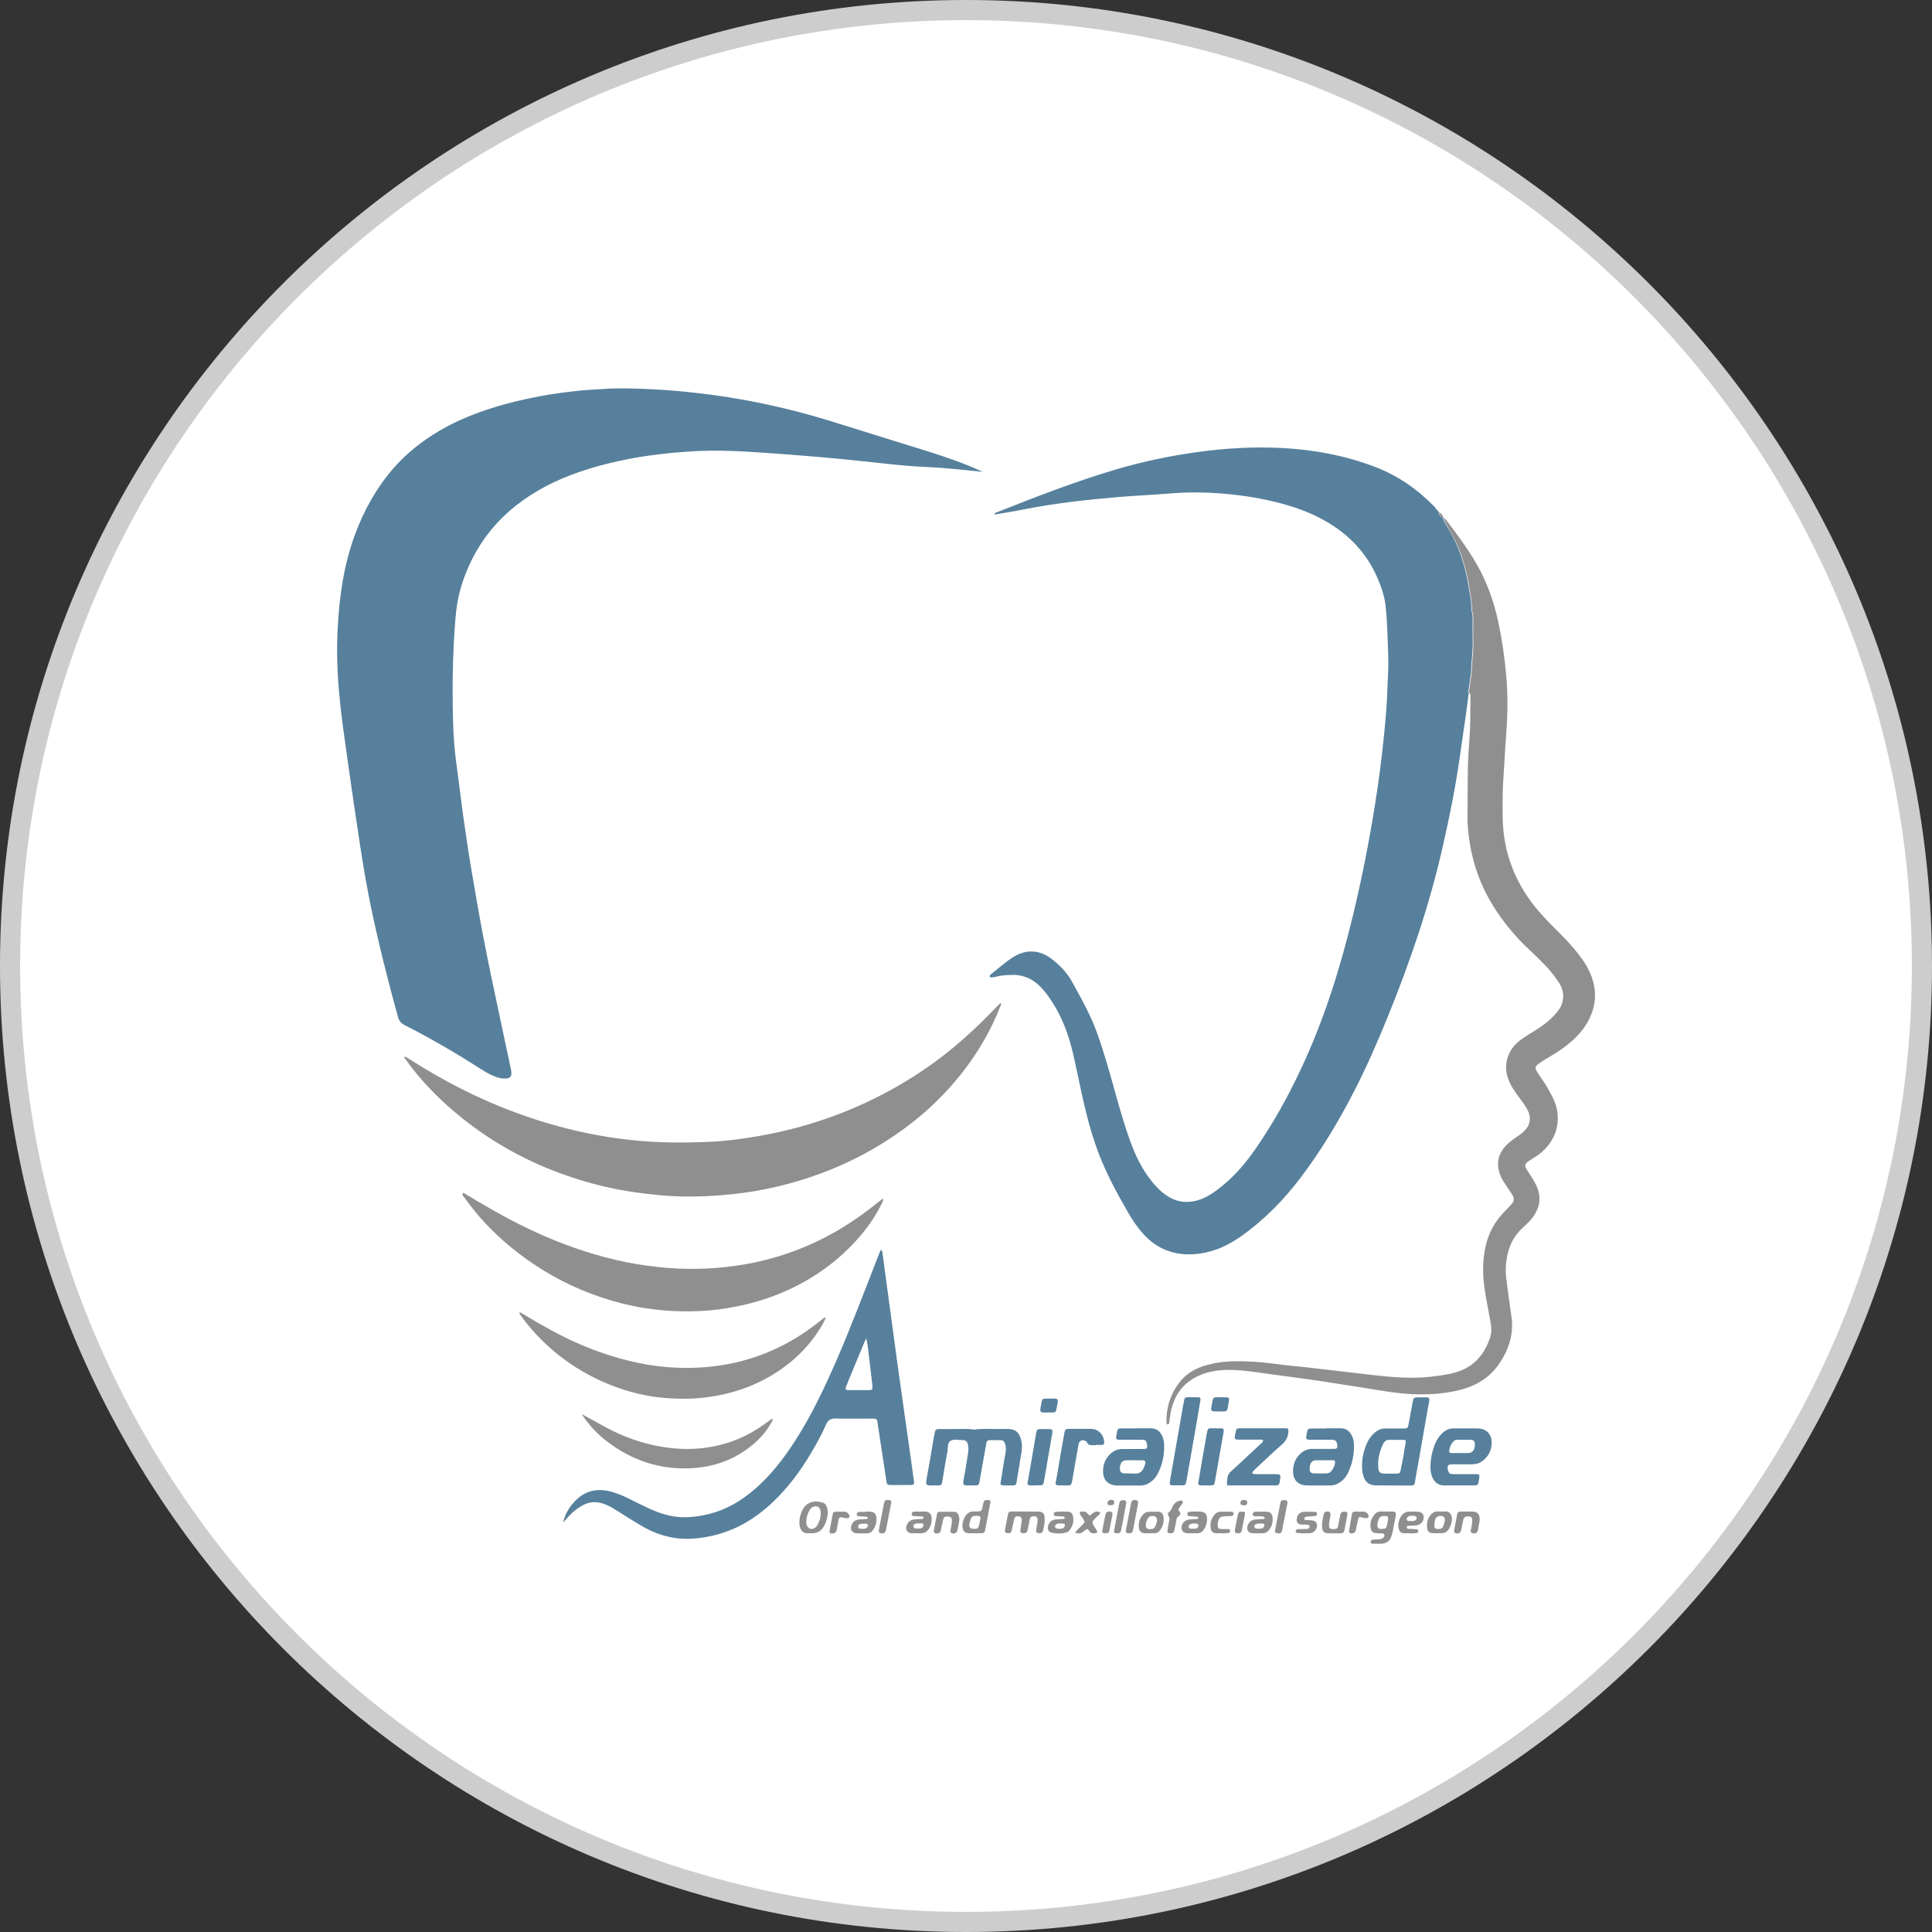 <?xml version="1.0" encoding="UTF-8"?>
<svg id="Layer_1" data-name="Layer 1" xmlns="http://www.w3.org/2000/svg" viewBox="0 0 192 192">
  <rect x="0" y="0" width="192" height="192" fill="#333333" stroke="none"/>
  <defs>
    <style>
      .cls-1 {
        fill: #fff;
      }

      .cls-2 {
        fill: #908f8f;
      }

      .cls-3 {
        fill: #57809c;
      }

      .cls-4 {
        fill: #cdcdcd;
      }
    </style>
  </defs>
  <g>
    <circle class="cls-1" cx="96" cy="96" r="95"/>
    <path class="cls-4" d="M96,192C43.07,192,0,148.93,0,96S43.07,0,96,0s96,43.07,96,96-43.07,96-96,96Zm0-190C44.17,2,2,44.17,2,96s42.17,94,94,94,94-42.17,94-94S147.83,2,96,2Z"/>
  </g>
  <g>
    <path class="cls-3" d="M97.72,46.9c-.61-.06-1.22-.13-1.82-.19-.85-.08-1.71-.17-2.57-.23-1.05-.07-2.11-.1-3.16-.19-1.15-.09-2.29-.23-3.44-.35-1.2-.12-2.39-.26-3.59-.37-1.59-.15-3.18-.27-4.77-.4-.73-.06-1.47-.11-2.2-.16-2.5-.18-5-.31-7.51-.15-3.78,.23-7.51,.82-11.11,2.05-2.24,.77-4.34,1.82-6.22,3.29-2.61,2.05-4.39,4.66-5.41,7.81-.37,1.13-.56,2.28-.66,3.46-.27,3.36-.33,6.72-.24,10.08,.04,1.59,.16,3.18,.39,4.77,.23,1.63,.41,3.26,.64,4.89,.25,1.75,.5,3.5,.8,5.24,.4,2.39,.82,4.79,1.28,7.17,.43,2.24,.91,4.47,1.38,6.7,.42,1.99,.85,3.98,1.27,5.97,.15,.71-.07,.94-.8,.89-.32-.02-.62-.13-.92-.25-.5-.2-.96-.49-1.42-.78-2.4-1.54-4.86-2.97-7.4-4.26-.38-.19-.59-.44-.7-.86-1.01-3.66-1.94-7.35-2.71-11.07-.43-2.09-.78-4.19-1.1-6.31-.21-1.38-.42-2.76-.62-4.15-.18-1.24-.36-2.48-.53-3.71-.18-1.24-.35-2.48-.52-3.72-.16-1.19-.29-2.39-.39-3.58-.17-2.01-.22-4.02-.11-6.03,.16-3.2,.61-6.35,1.73-9.37,.89-2.39,2.11-4.59,3.78-6.52,1.32-1.52,2.87-2.74,4.6-3.76,2.39-1.4,4.99-2.29,7.67-2.94,1.96-.47,3.94-.8,5.94-1.02,.88-.1,1.76-.13,2.64-.19,1.67-.12,3.34-.05,5,.03,1.49,.07,2.98,.21,4.47,.38,2.88,.33,5.73,.84,8.54,1.51,1.89,.45,3.75,.99,5.59,1.57,2.88,.91,5.76,1.79,8.64,2.69,1.87,.59,3.73,1.22,5.54,2.07Z"/>
    <path class="cls-3" d="M145.97,68.83c-.11,.85-.22,1.7-.34,2.55-.18,1.24-.36,2.48-.54,3.71-.42,3.04-1.03,6.04-1.71,9.03-1.32,5.86-3.26,11.51-5.52,17.06-1.04,2.55-2.14,5.06-3.41,7.5-1.5,2.9-3.19,5.7-5.16,8.31-1.7,2.25-3.65,4.24-5.95,5.87-1.24,.87-2.58,1.51-4.1,1.72-2.25,.31-4.18-.31-5.7-2.04-.52-.59-.96-1.24-1.36-1.92-1.18-2.04-2.31-4.11-3.12-6.33-.67-1.82-1.14-3.7-1.56-5.6-.3-1.37-.57-2.74-.89-4.1-.42-1.78-1.05-3.47-2.05-5.02-.33-.52-.69-1.01-1.12-1.46-.83-.87-1.84-1.29-3.04-1.22-.47,.02-.93,.04-1.39,.17-.16,.04-.34,.06-.51,.08-.04,0-.09-.03-.12-.06-.07-.07,0-.13,.03-.19,.01-.02,.03-.04,.05-.05,.73-.59,1.42-1.21,2.21-1.71,.73-.46,1.51-.69,2.38-.52,.47,.09,.89,.28,1.27,.55,.9,.66,1.68,1.42,2.22,2.41,.94,1.7,1.89,3.39,2.54,5.23,.62,1.76,1.13,3.55,1.63,5.35,.5,1.8,1,3.59,1.64,5.34,.51,1.39,1.15,2.71,2.08,3.87,.43,.54,.9,1.04,1.48,1.43,1.05,.72,2.18,.83,3.37,.41,.58-.2,1.1-.53,1.6-.89,1.44-1.06,2.63-2.36,3.66-3.81,1.85-2.61,3.4-5.39,4.76-8.29,2.28-4.86,3.88-9.96,5.14-15.17,.88-3.65,1.61-7.33,2.2-11.04,.36-2.23,.65-4.47,.88-6.71,.17-1.68,.33-3.37,.37-5.07,.03-1.05,.12-2.11,.07-3.16-.07-1.62-.08-3.24-.26-4.85-.11-.96-.42-1.87-.8-2.75-1.02-2.38-2.69-4.19-4.91-5.52-1.7-1.02-3.55-1.66-5.47-2.11-1.75-.41-3.52-.67-5.31-.8-1.6-.12-3.19-.13-4.78,0-1.74,.14-3.48,.22-5.22,.36-3.2,.27-6.4,.62-9.55,1.25-.94,.19-1.88,.33-2.84,.5,.05-.21,.22-.21,.33-.26,3.85-1.53,7.72-3.03,11.7-4.21,2.69-.8,5.42-1.37,8.19-1.75,2.76-.38,5.52-.54,8.3-.4,3.2,.16,6.33,.74,9.34,1.89,2.26,.87,4.2,2.22,5.88,3.95,.05,.05,.09,.12,.13,.18,.02,.08,.06,.13,.14,.16,0,0,0,0,0,0,.01,.08,.06,.12,.13,.15,0,0,0,.01,0,.01,.07,.25,.11,.53,.45,.57,0,0,0,0,0,0,.03,.33,.22,.59,.39,.86,.57,.92,1.03,1.89,1.38,2.91,.35,.99,.6,2.01,.76,3.05,.12,.75,.31,1.48,.28,2.24,0,.07,0,.15,.02,.22,.14,.35,.11,.72,.11,1.09,0,.51-.02,1.03,0,1.54,.07,1.18-.14,2.34-.16,3.51,0,.07-.02,.15-.03,.22-.08,.58-.17,1.15-.25,1.73Z"/>
    <path class="cls-2" d="M145.97,68.83c.08-.58,.17-1.15,.25-1.73,.01-.07,.03-.15,.03-.22,.02-1.17,.23-2.33,.16-3.51-.03-.51,0-1.03,0-1.54,0-.37,.03-.74-.11-1.09-.03-.07-.03-.15-.02-.22,.02-.76-.17-1.5-.28-2.24-.16-1.04-.41-2.06-.76-3.05-.36-1.02-.82-1.99-1.38-2.91-.17-.27-.35-.53-.39-.86,.07,.06,.16,.11,.22,.18,1.07,1.4,2.13,2.82,3.02,4.35,1.06,1.83,1.75,3.78,2.19,5.83,.37,1.73,.62,3.47,.78,5.23,.18,1.99,.16,3.97,0,5.95-.08,1-.13,2.01-.19,3.01-.05,.91-.13,1.81-.15,2.72-.02,.93-.02,1.87,0,2.8,.11,3.22,1.2,6.08,3.22,8.6,.71,.88,1.5,1.68,2.31,2.48,.73,.73,1.43,1.48,2.06,2.3,.39,.51,.75,1.03,1.02,1.62,.85,1.84,.73,3.62-.35,5.33-.54,.86-1.28,1.55-2.08,2.16-.68,.52-1.43,.95-2.17,1.39-.21,.12-.41,.27-.59,.43-.17,.15-.2,.33-.09,.53,.17,.3,.36,.59,.56,.86,.42,.58,.75,1.21,1.08,1.84,.94,1.84,.61,4.15-1.36,5.64-.23,.18-.49,.32-.74,.49-.14,.09-.29,.18-.42,.29-.24,.2-.27,.38-.12,.65,.16,.27,.35,.53,.52,.81,.19,.32,.39,.63,.53,.96,.44,1,.34,1.96-.26,2.87-.28,.44-.65,.79-1.04,1.14-.8,.7-1.32,1.58-1.57,2.61-.21,.86-.27,1.75-.15,2.63,.16,1.22,.32,2.43,.5,3.64,.26,1.75-.24,3.3-1.21,4.73-.9,1.31-2.16,2.12-3.68,2.54-.97,.27-1.96,.41-2.97,.47-1.58,.1-3.13-.04-4.69-.28-2.18-.35-4.36-.7-6.54-1.03-1.58-.24-3.16-.43-4.74-.65-.95-.13-1.89-.28-2.84-.37-1.45-.14-2.9-.13-4.27,.45-1.65,.7-2.58,1.97-2.92,3.71-.07,.36-.1,.73-.16,1.09,0,.03-.06,.08-.1,.09-.08,.02-.15-.04-.15-.11-.01-.22-.02-.44,0-.66,.09-1.28,.52-2.44,1.32-3.45,.72-.9,1.68-1.42,2.78-1.7,.76-.2,1.53-.32,2.32-.34,1.48-.04,2.94,.05,4.4,.25,1.02,.14,2.05,.23,3.07,.34,1.12,.13,2.24,.26,3.36,.39,1,.12,2,.24,3,.35,.83,.09,1.66,.19,2.49,.24,1.13,.07,2.25,.09,3.38-.03,.76-.08,1.51-.18,2.25-.35,1.99-.45,3.19-1.72,3.8-3.61,.15-.48,.12-.97,.03-1.46-.2-1.09-.41-2.17-.58-3.26-.23-1.44-.23-2.88,.09-4.31,.3-1.32,.93-2.47,1.88-3.44,.24-.25,.48-.49,.71-.75,.24-.27,.27-.58,.08-.88-.21-.33-.44-.65-.65-.98-.23-.35-.46-.69-.6-1.09-.38-1.08-.18-2.02,.6-2.85,.34-.36,.74-.65,1.15-.92,.29-.19,.56-.4,.79-.66,.46-.53,.56-1.13,.29-1.78-.13-.32-.32-.6-.52-.88-.43-.6-.9-1.17-1.24-1.82-.58-1.12-.64-2.25,0-3.37,.29-.5,.7-.89,1.17-1.21,.39-.26,.78-.51,1.18-.75,.82-.51,1.58-1.07,2.21-1.82,.34-.4,.59-.84,.64-1.38,.05-.53-.04-1.02-.33-1.48-.39-.63-.84-1.21-1.35-1.75-.51-.53-1.03-1.05-1.57-1.55-1.45-1.34-2.7-2.84-3.74-4.53-1.21-1.97-1.98-4.11-2.31-6.39-.11-.77-.2-1.56-.19-2.35,.02-1.72,0-3.44,.04-5.16,.03-1.23,.16-2.45,.21-3.67,.04-1.05,.03-2.11,.04-3.17,0-.15,0-.3-.15-.39Z"/>
    <path class="cls-2" d="M40.17,105.01c.2,.01,.35,.14,.51,.24,1.74,1.11,3.52,2.14,5.37,3.06,2.37,1.19,4.82,2.19,7.35,3,2.34,.75,4.72,1.32,7.15,1.7,2.7,.43,5.41,.58,8.14,.52,1.3-.03,2.6-.06,3.89-.22,2.36-.28,4.7-.71,7-1.35,2.51-.7,4.94-1.62,7.28-2.77,2.83-1.4,5.47-3.08,7.9-5.1,1.32-1.1,2.58-2.27,3.77-3.51,.29-.3,.58-.59,.88-.89,.15,.13,.03,.23,0,.32-.88,2.28-2.1,4.38-3.58,6.32-2.26,2.96-5.02,5.37-8.18,7.32-3.28,2.03-6.83,3.44-10.58,4.31-1.34,.31-2.69,.54-4.06,.69-1.76,.2-3.52,.29-5.29,.25-1.5-.03-2.98-.19-4.47-.39-2.32-.32-4.57-.87-6.78-1.63-3.82-1.3-7.32-3.2-10.48-5.71-2.16-1.72-4.1-3.66-5.7-5.92-.05-.07-.14-.13-.1-.26Z"/>
    <path class="cls-3" d="M55.98,151.25c.19-.81,.58-1.45,1.11-2.02,.96-1.03,2.12-1.35,3.48-1.03,.65,.15,1.26,.41,1.86,.7,.64,.31,1.27,.64,1.92,.94,.69,.33,1.4,.6,2.14,.77,1.2,.28,2.39,.19,3.58-.06,1.93-.4,3.57-1.35,5.03-2.64,1.24-1.09,2.29-2.35,3.24-3.71,1.45-2.08,2.63-4.31,3.71-6.61,1.46-3.11,2.71-6.31,3.96-9.51,.49-1.26,.98-2.51,1.47-3.77,.02-.04,.06-.07,.09-.11,.13,.14,.13,.31,.15,.48,.46,3.43,.92,6.86,1.39,10.29,.46,3.33,.94,6.66,1.41,9.99,.11,.75,.21,1.51,.31,2.26,.04,.28-.02,.35-.32,.36-.66,0-1.33,0-1.99,0-.33,0-.38-.06-.43-.37-.15-.99-.3-1.99-.45-2.98-.15-.97-.29-1.94-.44-2.91-.04-.28-.11-.32-.38-.34-.12,0-.25,0-.37,0-1.13,0-2.26,.02-3.39-.01-.48-.01-.76,.12-.96,.58-.41,.95-.91,1.85-1.43,2.74-1.08,1.83-2.32,3.53-3.87,4.99-1.71,1.62-3.66,2.8-5.97,3.33-1.1,.25-2.22,.39-3.36,.28-1.22-.12-2.35-.5-3.41-1.08-.67-.37-1.3-.78-1.95-1.18-.42-.26-.83-.53-1.25-.78-.23-.14-.48-.25-.73-.35-.86-.36-1.68-.27-2.46,.23-.37,.24-.72,.51-1.03,.83-.22,.23-.43,.47-.64,.71Zm30.11-18.24c-.1,.19-.16,.29-.2,.4-.53,1.29-1.07,2.58-1.6,3.87-.38,.95-.45,.87,.59,.87,.51,0,1.03,0,1.54,0,.23,0,.29-.08,.28-.33,0-.1-.01-.2-.02-.29-.14-1.21-.28-2.43-.43-3.64-.03-.26-.09-.52-.16-.87Z"/>
    <path class="cls-2" d="M87.74,119.1c.06,.22-.02,.31-.07,.42-.58,1.2-1.32,2.3-2.18,3.31-1.45,1.69-3.13,3.11-5.05,4.25-2.56,1.53-5.32,2.47-8.27,2.94-2,.32-4.01,.37-6.02,.22-2.93-.22-5.75-.95-8.46-2.09-2.55-1.08-4.88-2.52-7.01-4.28-1.69-1.4-3.19-2.98-4.46-4.77-.11-.15-.28-.28-.26-.5,.14-.09,.23,.03,.33,.08,1.75,1.05,3.5,2.08,5.32,2.99,3.08,1.55,6.28,2.77,9.64,3.55,1.36,.32,2.74,.54,4.13,.69,1.98,.22,3.97,.25,5.96,.08,4.55-.37,8.78-1.74,12.67-4.17,1.19-.74,2.31-1.58,3.4-2.45,.09-.08,.19-.15,.33-.27Z"/>
    <path class="cls-2" d="M82.06,131.01c-.17,.32-.33,.65-.52,.95-1.2,1.94-2.8,3.47-4.74,4.65-2,1.22-4.17,1.93-6.49,2.24-1.37,.19-2.75,.19-4.12,.09-1.92-.15-3.78-.61-5.56-1.32-1.9-.76-3.66-1.78-5.26-3.07-1.42-1.15-2.67-2.46-3.72-3.96-.02-.04-.03-.09-.04-.13,.14-.07,.23,.04,.32,.1,.99,.6,1.99,1.17,3,1.72,2.41,1.3,4.93,2.31,7.59,2.96,2.48,.61,4.99,.83,7.53,.63,4.09-.33,7.78-1.75,11.03-4.27,.29-.22,.58-.45,.87-.67l.11,.08Z"/>
    <path class="cls-3" d="M95.02,142.01c.49,.02,1.13-.05,1.76,.06,1-.13,2.01-.03,3.01-.06,.17,0,.34,0,.51,0,.59,.05,.94,.32,1.12,.9,.13,.43,.18,.87,.11,1.31-.16,1.02-.33,2.03-.5,3.05-.06,.33-.09,.34-.44,.35-.02,0-.05,0-.07,0-1.4,0-1.11,.12-.95-1.06,.1-.73,.23-1.45,.36-2.18,.05-.32,.05-.63-.06-.94-.07-.21-.21-.32-.44-.32-.37,0-.74,0-1.1,0-.18,0-.27,.09-.3,.26-.13,.75-.27,1.5-.4,2.24-.1,.58-.2,1.16-.31,1.74-.03,.17-.14,.25-.3,.26-.12,0-.25,0-.37,0-.98-.01-1.03,.14-.82-.94,.15-.77,.25-1.55,.38-2.32,.04-.27,.04-.54-.02-.8-.07-.3-.2-.44-.5-.44-.41,0-.89-.15-1.23,.07-.34,.21-.24,.72-.31,1.09-.2,.99-.34,1.98-.51,2.97-.06,.32-.11,.37-.43,.37-1.27-.02-1.29,.22-1.04-1.13,.23-1.23,.43-2.46,.64-3.69,.03-.17,.08-.33,.1-.5,.03-.21,.17-.28,.36-.28,.54,0,1.08,0,1.76,0Z"/>
    <path class="cls-2" d="M57.81,140.53c.9,.49,1.65,.91,2.4,1.32,1.7,.91,3.49,1.57,5.39,1.9,1.41,.25,2.82,.32,4.25,.16,1.99-.23,3.82-.87,5.49-1.95,.47-.3,.92-.65,1.38-.97,.14,.13,.02,.23-.03,.32-.58,1.08-1.41,1.94-2.39,2.66-1.73,1.27-3.7,1.88-5.84,1.95-2.96,.1-5.61-.79-7.97-2.55-1.01-.75-1.9-1.63-2.68-2.84Z"/>
    <path class="cls-3" d="M138.45,147.62c-.56,0-1.13,.01-1.69,0-.72-.02-1.07-.3-1.28-.98-.1-.33-.12-.67-.12-1.02,0-.75,.17-1.46,.46-2.14,.17-.41,.43-.77,.76-1.07,.32-.29,.69-.46,1.13-.45,.64,0,1.28,0,1.91,0,.21,0,.31-.1,.34-.3,.13-.7,.26-1.4,.39-2.1,.03-.14,.04-.29,.08-.43,.04-.15,.13-.26,.31-.26,.02,0,.05,0,.07,0,1.52,.03,1.31-.24,1.07,1.19-.4,2.35-.82,4.69-1.23,7.03,0,.05-.01,.1-.02,.15-.07,.36-.09,.39-.49,.39-.56,0-1.13,0-1.69,0Zm.45-4.53c-.34,0-.56,.01-.78,0-.31-.02-.52,.12-.65,.38-.39,.78-.58,1.6-.49,2.48,.03,.33,.19,.48,.53,.49,.44,.02,.88,.01,1.32,0,.27,0,.31-.05,.37-.36,.13-.67,.28-1.34,.37-2.01,.16-1.09,.4-.97-.67-.98Z"/>
    <path class="cls-3" d="M112.94,141.94c.47,0,.93,0,1.4,0,.59,0,.96,.3,1.18,.82,.11,.25,.16,.52,.17,.79,.04,1.05-.17,2.04-.67,2.97-.15,.28-.36,.53-.61,.72-.32,.25-.68,.39-1.09,.39-.76,0-1.52,.01-2.28,0-.93-.02-1.45-.57-1.42-1.49,.02-.61,.22-1.15,.66-1.59,.34-.34,.75-.55,1.24-.55,.59,0,1.18,0,1.76,0,.17,0,.34,0,.51-.01,.14,0,.23-.1,.22-.24,0-.14-.04-.29-.07-.43-.04-.13-.14-.2-.27-.22-.17-.02-.34-.02-.51-.02-.64,0-1.27,0-1.91,0-.3,0-.38-.09-.32-.35,.18-.84,.01-.78,.9-.78,.37,0,.73,0,1.1,0h0Zm-.19,3.18c-.27,0-.54-.01-.8,0-.36,.02-.53,.16-.62,.5-.03,.12-.04,.24-.04,.36,0,.26,.14,.42,.39,.44,.39,.02,.78,0,1.17,.02,.36,.01,.6-.16,.76-.46,.08-.15,.14-.31,.19-.47,.08-.26,0-.38-.25-.39-.27,0-.54,0-.8,0Z"/>
    <path class="cls-3" d="M131.77,141.94c.47,0,.93,0,1.4,0,.63-.02,1.01,.31,1.23,.86,.11,.28,.16,.57,.16,.86,.01,.94-.18,1.85-.59,2.7-.14,.29-.32,.55-.56,.76-.34,.3-.73,.5-1.19,.5-.78,0-1.57,.02-2.35,0-.87-.02-1.36-.53-1.37-1.39,0-.61,.17-1.16,.59-1.62,.37-.4,.8-.63,1.36-.62,.71,0,1.42,0,2.13,0,.27,0,.35-.11,.32-.36-.04-.42-.18-.56-.61-.55-.73,0-1.47,0-2.2,0-.23,0-.31-.1-.28-.32,.03-.17,.07-.33,.1-.5,.03-.2,.13-.3,.34-.3,.51,0,1.03,0,1.54,0h0Zm-.11,3.19s0,0,0-.01c-.29,0-.58,0-.88,0-.31,0-.5,.18-.58,.46-.04,.14-.05,.29-.05,.43,0,.26,.14,.4,.41,.41,.44,.02,.88,.01,1.31,0,.18,0,.32-.1,.44-.23,.21-.25,.33-.54,.37-.86,.01-.11-.05-.2-.16-.21-.29-.01-.58,0-.88,0Z"/>
    <path class="cls-3" d="M145,147.62c-.49,0-.98,0-1.47,0-.59,0-.97-.3-1.19-.82-.13-.3-.18-.61-.18-.93-.01-.87,.16-1.7,.51-2.5,.15-.34,.36-.64,.62-.9,.35-.35,.75-.53,1.25-.52,.76,.01,1.52,0,2.28,0,.86,.02,1.4,.52,1.42,1.36,.02,.81-.32,1.47-1,1.94-.29,.2-.63,.27-.98,.27-.54,0-1.08,0-1.62,0-.17,0-.34,0-.51,.01-.07,0-.15,.04-.19,.09-.13,.15-.08,.32-.04,.49,.04,.18,.12,.34,.31,.37,.17,.03,.34,.02,.51,.02,.69,0,1.37,0,2.06,0,.2,0,.25,.07,.24,.27,0,.07-.02,.15-.03,.22-.08,.62-.08,.63-.73,.63-.42,0-.83,0-1.25,0h0Zm.07-3.23s0,0,0,.01c.29,0,.59,.01,.88,0,.3-.02,.5-.2,.58-.48,.04-.14,.05-.29,.04-.44,0-.23-.13-.38-.36-.39-.49-.02-.98-.01-1.47,0-.09,0-.2,.05-.26,.12-.27,.27-.42,.6-.46,.98-.01,.11,.05,.2,.16,.21,.29,.01,.59,0,.88,0Z"/>
    <path class="cls-3" d="M121.97,147.62c-.09-.28,0-.47,0-.66,.02-.31,.15-.55,.39-.76,.59-.52,1.15-1.06,1.73-1.6,.4-.37,.8-.73,1.19-1.1,.1-.1,.24-.17,.25-.34-.1-.14-.26-.09-.4-.09-.71,0-1.42,0-2.13,0-.24,0-.32-.1-.29-.31,.01-.1,.04-.19,.06-.29,.1-.45,.02-.53,.6-.53,.71,0,1.42,0,2.13,0,.74,0,1.47,0,2.21,0,.33,0,.35,.05,.32,.41-.04,.49-.25,.86-.62,1.19-.9,.79-1.77,1.62-2.65,2.44-.11,.1-.21,.21-.29,.32-.05,.07,0,.15,.07,.17,.14,.03,.29,.03,.44,.03,.61,0,1.23,0,1.84,0,.39,0,.45,.06,.41,.41-.09,.78-.12,.71-.81,.71-1.32,0-2.65,0-3.97,0-.14,0-.29,0-.47,0Z"/>
    <path class="cls-3" d="M118.56,138.86c.17,0,.34,0,.51,0,.2,0,.26,.08,.23,.28-.12,.73-.24,1.45-.37,2.18-.33,1.91-.67,3.81-1,5.72-.02,.12-.05,.24-.08,.36-.03,.13-.13,.21-.26,.21-.37,0-.74,0-1.1,0-.19,0-.26-.1-.24-.29,.04-.24,.08-.48,.12-.73,.4-2.27,.79-4.54,1.19-6.81,0-.05,.02-.1,.03-.14,.19-.84-.04-.79,.97-.79Z"/>
    <path class="cls-3" d="M108.88,143.62c-.12,0-.24,0-.37,0-.21,0-.39-.03-.47-.26-.02-.06-.09-.12-.15-.15-.3-.19-.64-.05-.7,.31-.2,1.11-.4,2.21-.58,3.32-.15,.9-.14,.77-.91,.78-1.02,.01-.82,0-.68-.84,.24-1.45,.49-2.89,.75-4.34,.07-.4,.11-.43,.53-.44,.71,0,1.42-.02,2.13,0,.76,.02,1.3,.62,1.3,1.39,0,.11-.07,.19-.17,.2-.22,.01-.44,0-.66,0,0,0,0,.01,0,.02Z"/>
    <path class="cls-3" d="M119.8,147.62c-.89,.01-.75,0-.63-.76,.23-1.45,.5-2.9,.75-4.35,.02-.12,.05-.24,.08-.36,.03-.13,.12-.21,.26-.21,.39,0,.78,0,1.18,.01,.11,0,.17,.09,.17,.2,0,.07-.01,.15-.02,.22-.28,1.59-.56,3.19-.84,4.78-.08,.46-.08,.46-.58,.47-.12,0-.25,0-.37,0Z"/>
    <path class="cls-3" d="M102.83,147.62c-.9,.02-.75-.02-.62-.76,.25-1.47,.5-2.95,.76-4.42,.07-.37,.11-.42,.47-.42,1.37,.02,1.23-.21,1.01,1.13-.21,1.26-.43,2.51-.65,3.77-.03,.14-.05,.29-.08,.43-.03,.16-.13,.26-.3,.26-.2,0-.39,0-.59,0Z"/>
    <path class="cls-2" d="M101.85,150.22c.44,0,.88-.01,1.33,0,.45,.02,.62,.19,.64,.63,.02,.45-.07,.88-.18,1.31-.04,.14-.14,.2-.27,.2-.12,0-.25,.03-.34-.07-.08-.08-.06-.18-.05-.28,.04-.29,.11-.58,.14-.87,.03-.35-.13-.49-.48-.45-.17,.02-.27,.11-.3,.27-.07,.36-.13,.72-.22,1.08-.06,.28-.16,.34-.48,.32-.19-.01-.26-.09-.24-.28,.05-.34,.11-.68,.14-1.02,.02-.2-.1-.34-.28-.37-.23-.04-.42,.04-.47,.25-.09,.36-.15,.72-.23,1.08-.07,.31-.15,.37-.45,.34-.18-.01-.27-.11-.24-.29,.1-.56,.2-1.11,.32-1.66,.03-.13,.15-.2,.28-.2,.47,0,.93,0,1.4,0,0,0,0,0,0,0Z"/>
    <path class="cls-2" d="M80.55,152.37c-.12,0-.25,0-.37,0-.33-.03-.54-.21-.65-.51-.26-.7,.07-1.91,.66-2.35,.5-.37,1.06-.34,1.61-.17,.17,.05,.27,.2,.34,.36,.09,.2,.13,.42,.12,.64,0,.37-.11,.72-.25,1.07-.27,.65-.72,1.04-1.47,.95Zm1.01-2.05s0-.11-.02-.21c-.06-.3-.28-.45-.59-.4-.18,.03-.32,.12-.42,.26-.28,.39-.39,.84-.41,1.3,0,.12,.04,.24,.08,.35,.11,.3,.44,.41,.72,.25,.15-.08,.27-.21,.35-.37,.18-.35,.31-.72,.29-1.2Z"/>
    <path class="cls-2" d="M137.85,150.22c.86,0,1.01-.14,.76,.91-.08,.33-.12,.67-.19,1.01-.05,.21-.1,.43-.18,.63-.16,.4-.48,.61-.91,.64-.32,.02-.64,0-.95,0-.12,0-.18-.08-.16-.19,.01-.09,.06-.2,.17-.21,.24-.02,.49-.02,.73-.04,.18-.01,.32-.09,.42-.25,.09-.14,.02-.32-.14-.33-.22-.02-.44,0-.66-.03-.3-.03-.44-.15-.51-.44-.13-.57,.05-1.06,.43-1.48,.14-.15,.32-.22,.53-.23,.22,0,.44,0,.66,0Zm-.54,1.72c.4,0,.46-.04,.54-.43,.03-.14,.06-.29,.08-.43,.07-.36,0-.43-.36-.42-.36,0-.48,.09-.59,.43-.04,.12-.07,.24-.09,.36-.06,.34,.07,.5,.43,.51Z"/>
    <path class="cls-2" d="M96.85,152.37c-.2,0-.39,0-.59,0-.34-.02-.5-.15-.58-.46-.13-.48,.12-1.24,.52-1.53,.14-.11,.3-.17,.48-.17,.2,0,.39,0,.59-.01,.2,0,.31-.11,.35-.31,.03-.17,.06-.34,.1-.5,.07-.28,.16-.34,.48-.32,.14,0,.26,.06,.23,.22-.17,.94-.36,1.88-.54,2.82-.03,.16-.13,.26-.3,.26-.25,0-.49,0-.74,0h0Zm.26-1.73c-.47,0-.55,.05-.68,.44-.04,.14-.08,.28-.1,.42-.03,.27,.1,.41,.37,.43,.45,.03,.54-.03,.63-.49,.04-.19,.08-.38,.11-.57,.01-.1-.04-.19-.15-.21-.07-.01-.14-.02-.18-.02Z"/>
    <path class="cls-2" d="M118.84,150.22c.15,0,.29,0,.44,0,.43,.02,.64,.21,.67,.62,.03,.45-.09,.87-.37,1.24-.14,.18-.33,.29-.57,.29-.34,0-.69,.02-1.03,0-.47-.03-.68-.4-.51-.83,.15-.36,.43-.52,.8-.54,.24-.02,.49-.03,.73-.05,.03,0,.09-.07,.09-.11,0-.04-.05-.1-.08-.11-.27-.03-.53-.04-.8-.06-.11,0-.19-.05-.22-.16-.03-.1,.08-.26,.19-.27,.22-.02,.44-.02,.66-.03,0,0,0,0,0,0Zm-.1,1.17c-.12,.02-.29,.03-.45,.08-.12,.04-.18,.15-.16,.29,.02,.11,.11,.16,.21,.16,.17,0,.34,0,.5-.01,.12-.02,.21-.12,.25-.24,.03-.1,.01-.19-.1-.23-.07-.02-.14-.03-.26-.05Z"/>
    <path class="cls-2" d="M85.99,150.22c.15,0,.29,0,.44,0,.42,.02,.64,.21,.67,.63,.03,.45-.09,.87-.37,1.24-.14,.18-.33,.29-.57,.29-.34,0-.69,.02-1.03,0-.47-.03-.68-.4-.5-.84,.15-.36,.43-.52,.8-.54,.24-.02,.49-.03,.73-.05,.03,0,.08-.07,.08-.11,0-.04-.05-.1-.09-.1-.27-.03-.53-.04-.8-.06-.11,0-.18-.05-.21-.16-.02-.1,.09-.26,.2-.27,.22,0,.44,0,.66,0,0,0,0-.01,0-.02Zm-.34,1.71c.19,0,.39,.03,.53-.15,.06-.07,.12-.17,.06-.26-.04-.05-.11-.1-.17-.1-.19,0-.38,0-.57,.03-.12,.02-.21,.12-.22,.25,0,.15,.09,.21,.22,.22,.05,0,.1,0,.14,0Z"/>
    <path class="cls-2" d="M105.6,150.22c.17,0,.34,0,.51,0,.28,.01,.46,.17,.52,.44,.12,.54-.02,1.02-.36,1.44-.06,.07-.15,.14-.23,.17-.52,.18-1.06,.15-1.59,.03-.24-.05-.35-.35-.3-.6,.08-.39,.34-.65,.75-.7,.27-.03,.54-.03,.8-.05,.07,0,.13-.07,.1-.15-.01-.04-.06-.09-.1-.09-.27-.02-.54-.03-.8-.05-.1,0-.18-.07-.18-.18,0-.11,.05-.21,.15-.22,.24-.03,.49-.04,.73-.05,0,0,0,.01,0,.02Zm-.33,1.71c.19,0,.39,.01,.51-.19,.03-.06,.05-.13,.05-.2,0-.09-.08-.12-.15-.13-.14-.01-.29-.02-.43-.01-.25,.01-.41,.15-.4,.33,.01,.13,.15,.2,.41,.2Z"/>
    <path class="cls-2" d="M125.34,150.23c.2,0,.39-.02,.59,0,.3,.03,.5,.22,.53,.52,.06,.48-.05,.93-.35,1.31-.14,.18-.33,.3-.56,.31-.37,0-.74,.02-1.1,0-.4-.03-.59-.36-.47-.74,.13-.4,.42-.59,.82-.63,.27-.02,.54-.03,.8-.05,.03,0,.09-.07,.08-.11,0-.04-.05-.09-.09-.1-.26-.1-.53-.03-.8-.05-.23-.02-.32-.09-.3-.23,.04-.18,.16-.23,.32-.23,.17,0,.34,0,.51,0h0Zm-.08,1.17c-.13,.02-.28,.02-.41,.05-.13,.03-.21,.14-.19,.27,.01,.09,.08,.18,.19,.19,.17,0,.34,.02,.51,0,.16-.02,.25-.14,.28-.3,.02-.07,.02-.15-.07-.18-.09-.02-.19-.02-.3-.04Z"/>
    <path class="cls-2" d="M91.49,150.22c.17,0,.34-.01,.51,0,.33,.03,.54,.23,.58,.56,.05,.43-.05,.83-.29,1.19-.15,.23-.37,.39-.67,.4-.34,0-.69,.02-1.03,0-.44-.03-.64-.37-.49-.78,.13-.36,.4-.55,.77-.59,.27-.03,.54-.03,.8-.05,.04,0,.09-.05,.1-.09,.03-.08-.04-.14-.11-.15-.27-.02-.54-.03-.8-.04-.12,0-.25-.02-.26-.19,0-.15,.1-.26,.29-.26,.2,0,.39,0,.59,0Zm-.06,1.17c-.15,0-.27,.01-.39,.02-.05,0-.09,.03-.13,.05-.09,.06-.15,.14-.13,.24,.01,.1,.08,.19,.19,.19,.17,.01,.34,.02,.51,0,.16-.02,.25-.14,.29-.3,.02-.07,.02-.15-.07-.18-.09-.03-.19-.03-.26-.04Z"/>
    <path class="cls-2" d="M94.54,151.69c.03-.21,.05-.38,.06-.55,.01-.26-.09-.39-.3-.42-.35-.05-.5,.02-.57,.29-.1,.38-.16,.77-.25,1.15-.05,.21-.43,.32-.6,.17-.05-.04-.09-.13-.08-.19,.1-.58,.22-1.15,.33-1.73,.02-.1,.11-.17,.21-.17,.49,0,.98-.01,1.47,0,.24,0,.41,.16,.47,.39,.04,.14,.08,.29,.06,.43-.05,.36-.12,.72-.21,1.08-.05,.22-.4,.34-.6,.2-.05-.03-.09-.13-.08-.19,.02-.17,.06-.34,.08-.47Z"/>
    <path class="cls-2" d="M147.06,151.02c-.05,.29-.11,.66-.18,1.01-.07,.31-.2,.39-.53,.34-.14-.02-.21-.12-.19-.26,.03-.17,.07-.33,.1-.5,.02-.14,.04-.29,.05-.44,.02-.29-.06-.42-.25-.45-.36-.07-.57,.02-.64,.31-.09,.36-.14,.72-.22,1.08-.05,.24-.35,.36-.58,.24-.1-.05-.12-.15-.11-.25,.1-.55,.2-1.1,.31-1.66,.03-.13,.13-.21,.26-.22,.44,0,.88-.02,1.32,0,.44,.02,.65,.28,.65,.79Z"/>
    <path class="cls-2" d="M140.13,152.37c-.2,0-.39,0-.59,0-.28,0-.45-.16-.53-.42-.16-.51,.09-1.29,.53-1.58,.1-.07,.22-.13,.33-.13,.37-.02,.74-.04,1.1,0,.46,.04,.64,.45,.45,.87-.15,.32-.42,.46-.76,.49-.24,.02-.49,.02-.73,.04-.06,0-.13,.05-.13,.14,0,.1,.07,.14,.13,.15,.29,.02,.59,.03,.88,.05,.06,0,.13,.06,.13,.15,0,.11-.04,.21-.14,.22-.22,.03-.44,.03-.66,.04,0,0,0,0,0-.01Zm.22-1.74c-.06,0-.13,0-.2,.01-.22,.03-.4,.22-.34,.38,.06,.18,.23,.13,.37,.14,.07,0,.14,0,.22,0,.25-.02,.42-.16,.38-.33-.05-.22-.25-.18-.42-.2Z"/>
    <path class="cls-2" d="M142.82,152.37c-.15,0-.29,0-.44,0-.35-.03-.53-.19-.56-.55-.05-.45,.05-.87,.33-1.24,.17-.22,.39-.37,.68-.37,.29,0,.58,0,.88,0,.28,0,.44,.17,.53,.42,.16,.47-.1,1.31-.49,1.59-.12,.09-.26,.14-.41,.14-.17,0-.34,0-.51,0Zm.09-.42c.34,0,.44-.06,.55-.36,.05-.14,.09-.28,.12-.42,.06-.37-.13-.55-.5-.52-.22,.02-.37,.14-.44,.33-.06,.18-.09,.38-.1,.57-.02,.3,.09,.4,.38,.4Z"/>
    <path class="cls-2" d="M131.38,151.35c.04-.19,.1-.55,.18-.91,.05-.22,.45-.32,.6-.15,.04,.05,.07,.13,.07,.2-.01,.17-.05,.34-.08,.51-.03,.17-.06,.34-.07,.51-.02,.37,.08,.46,.48,.45,.02,0,.05,0,.07,0,.23-.02,.3-.08,.35-.3,.07-.36,.13-.72,.21-1.08,.07-.3,.15-.35,.46-.35,.2,0,.28,.07,.25,.26-.09,.51-.17,1.01-.28,1.51-.07,.33-.12,.37-.43,.38-.39,0-.78,.01-1.17,0-.45-.02-.6-.17-.63-.63,0-.07,0-.15,0-.4Z"/>
    <path class="cls-2" d="M114.18,152.38c-.12,0-.24,0-.37,0-.39-.03-.6-.19-.63-.57-.04-.42,.04-.83,.31-1.17,.2-.27,.46-.43,.81-.41,.27,.01,.54,0,.8,0,.28,.01,.47,.17,.51,.44,.1,.55-.02,1.06-.4,1.49-.12,.13-.27,.21-.45,.21-.19,0-.39,0-.58,0h0Zm.1-.42c.34,0,.43-.05,.56-.35,.05-.11,.09-.23,.12-.34,.11-.46-.15-.7-.61-.59-.13,.03-.21,.11-.28,.22-.11,.19-.19,.39-.2,.62-.02,.3,.11,.45,.42,.45Z"/>
    <path class="cls-2" d="M129.52,152.39c-.22-.02-.44-.02-.65-.05-.05,0-.11-.1-.11-.16,0-.06,.05-.15,.1-.17,.08-.04,.19-.05,.28-.05,.24,0,.49,0,.73-.01,.18,0,.3-.14,.27-.27-.04-.16-.18-.15-.29-.16-.2-.01-.39,0-.59-.02-.25-.03-.39-.2-.4-.44,0-.44,.25-.78,.68-.81,.39-.03,.78-.01,1.17,0,.1,0,.17,.08,.17,.2,0,.12-.07,.2-.17,.21-.22,.03-.44,.02-.66,.04-.12,.01-.24,.03-.35,.07-.05,.02-.07,.12-.08,.18,0,.03,.05,.1,.08,.1,.22,.02,.44,.02,.66,.04,.44,.04,.63,.37,.47,.78-.12,.3-.35,.47-.66,.5-.22,.02-.44,0-.66,0,0,0,0,.01,0,.02Z"/>
    <path class="cls-2" d="M108.29,150.64c.31-.25,.59-.58,1.03-.35,.04,.15-.08,.22-.16,.3-.14,.14-.29,.27-.42,.41-.21,.22-.21,.33-.07,.59,.13,.23,.34,.42,.38,.72-.24,.09-.47,.12-.69-.03-.13-.09-.16-.36-.36-.31-.15,.04-.27,.2-.41,.3-.22,.16-.46,.11-.74,.07,.24-.45,.69-.66,.93-1.06-.05-.31-.29-.51-.43-.77-.1-.19-.05-.29,.14-.3,.23-.01,.44,0,.59,.21,.05,.08,.14,.13,.22,.21Z"/>
    <path class="cls-2" d="M121.43,152.37c-.2,0-.39,.01-.59,0-.29-.02-.46-.16-.51-.44-.1-.54,.03-1.02,.39-1.43,.15-.17,.35-.27,.58-.27,.37,0,.73,0,1.1,0,.11,0,.19,.06,.2,.17,0,.13-.06,.24-.21,.26-.19,.02-.39,.02-.59,.02-.54,.02-.69,.14-.77,.67-.01,.07-.02,.15-.02,.22,0,.26,.08,.37,.33,.38,.24,.01,.49,.01,.73,.01,.12,0,.18,.07,.17,.18,0,.1-.06,.2-.17,.21-.22,.02-.44,.02-.66,.04,0,0,0-.01,0-.02Z"/>
    <path class="cls-2" d="M116.3,152.37c-.24,0-.31-.06-.27-.3,.03-.24,.08-.48,.12-.72,.02-.12,.04-.24,.07-.36,.06-.25-.35-.5-.03-.73,.25-.18,.27-.46,.41-.68,.19-.29,.46-.43,.79-.47,.04,0,.11,.02,.12,.06,.03,.06,.06,.15,.03,.2-.1,.16-.24,.3-.34,.47-.05,.08-.1,.24-.07,.27,.36,.32,.11,.49-.13,.68-.06,.05-.07,.18-.09,.27-.07,.34-.12,.67-.2,1.01-.05,.24-.15,.3-.42,.31Z"/>
    <path class="cls-2" d="M127.04,152.38c-.25,0-.37-.09-.33-.28,.17-.91,.35-1.82,.53-2.73,.05-.25,.14-.3,.42-.29,.22,0,.32,.11,.28,.32-.12,.65-.25,1.29-.38,1.94-.05,.26-.11,.53-.16,.79-.04,.21-.19,.26-.36,.26Z"/>
    <path class="cls-2" d="M88.25,149.07c.27-.01,.36,.08,.31,.34-.17,.89-.35,1.77-.52,2.66-.04,.19-.13,.3-.34,.31-.3,.01-.41-.09-.35-.39,.16-.86,.33-1.72,.5-2.59,.06-.28,.13-.33,.39-.34Z"/>
    <path class="cls-3" d="M121.13,140.27c-.87,0-.82,.03-.68-.79,.12-.7,.18-.62,.74-.62,.05,0,.1,0,.15,0,.98,0,.85-.07,.7,.89,0,.02,0,.05-.01,.07-.09,.42-.11,.44-.53,.45-.12,0-.25,0-.37,0Z"/>
    <path class="cls-2" d="M111.93,151.86c.14-.71,.3-1.58,.47-2.45,.05-.28,.19-.37,.47-.34,.14,.02,.23,.09,.23,.23,0,.07,0,.15-.02,.22-.16,.84-.32,1.68-.48,2.53-.05,.27-.17,.33-.49,.32-.14,0-.23-.06-.23-.22,0-.05,.02-.1,.05-.3Z"/>
    <path class="cls-2" d="M111.92,149.43c-.12,.65-.25,1.3-.37,1.95-.05,.24-.09,.48-.14,.72-.04,.19-.17,.28-.37,.28-.34,0-.36-.11-.31-.33,.17-.89,.34-1.78,.51-2.67,.02-.12,.08-.24,.21-.27,.33-.08,.51,.02,.48,.33Z"/>
    <path class="cls-3" d="M104.1,140.38c-.79,0-.79,0-.64-.76,.12-.61,.02-.63,.73-.63,1.05,.01,1.04-.14,.81,.97-.08,.39-.09,.4-.46,.41-.05,0-.1,0-.15,0-.1,0-.19,0-.29,0Z"/>
    <path class="cls-2" d="M83.49,150.23c.15,0,.29,0,.44,0,.18,.01,.32,.1,.42,.26,.05,.08,.1,.17,.06,.27-.04,.11-.14,.12-.24,.12-.15,0-.28-.03-.43-.07-.26-.08-.35-.02-.41,.24-.07,.36-.13,.72-.2,1.08-.05,.23-.48,.36-.65,.21-.03-.03-.06-.09-.05-.13,.11-.6,.22-1.2,.34-1.79,.02-.1,.1-.17,.21-.18,.17-.01,.34-.02,.51-.02,0,0,0,0,0,.01Z"/>
    <path class="cls-2" d="M135.06,150.23c.17,0,.34-.02,.51,0,.21,.03,.35,.16,.43,.36,.05,.12-.02,.26-.14,.27-.2,.03-.38-.01-.57-.08-.17-.06-.28,0-.32,.18-.09,.38-.15,.77-.24,1.15-.05,.23-.38,.36-.58,.23-.05-.03-.1-.12-.09-.18,.09-.58,.2-1.15,.3-1.73,.02-.13,.13-.2,.27-.21,.15,0,.29,0,.44,0,0,0,0,0,0,0Z"/>
    <path class="cls-2" d="M109.81,152.37c-.22,0-.3-.07-.27-.24,.1-.55,.21-1.1,.33-1.65,.05-.23,.37-.35,.59-.22,.05,.03,.1,.12,.1,.18-.01,.17-.05,.34-.09,.5-.07,.36-.13,.72-.2,1.08-.06,.31-.12,.35-.45,.35Z"/>
    <path class="cls-2" d="M123.43,150.22c.26,0,.33,.06,.29,.28-.1,.53-.2,1.06-.31,1.58-.05,.25-.14,.3-.42,.29-.2,0-.29-.09-.27-.26,.01-.12,.04-.24,.06-.36,.08-.41,.15-.82,.24-1.22,.05-.26,.12-.3,.41-.31Z"/>
    <path class="cls-2" d="M123.56,149.59c-.21,0-.29-.07-.29-.22,0-.16,.07-.27,.25-.3,.05,0,.1,0,.14,0,.2,0,.3,.08,.29,.23-.01,.15-.07,.28-.25,.3-.05,0-.1,0-.14,0Z"/>
    <path class="cls-2" d="M110.4,149.59c-.14,0-.3,.02-.33-.18-.02-.21,.12-.35,.34-.36,.12,0,.25,0,.3,.13,.03,.08,.02,.19-.01,.27-.05,.13-.18,.13-.3,.13Z"/>
    <path class="cls-2" d="M143.45,51.46c-.33-.05-.38-.32-.45-.57,.23,.13,.39,.31,.45,.57Z"/>
    <path class="cls-2" d="M142.99,50.88c-.07-.02-.12-.07-.13-.15,.08,.02,.13,.06,.13,.15Z"/>
    <path class="cls-2" d="M142.86,50.73c-.08-.02-.12-.08-.14-.16,.08,.02,.13,.07,.14,.16Z"/>
  </g>
</svg>